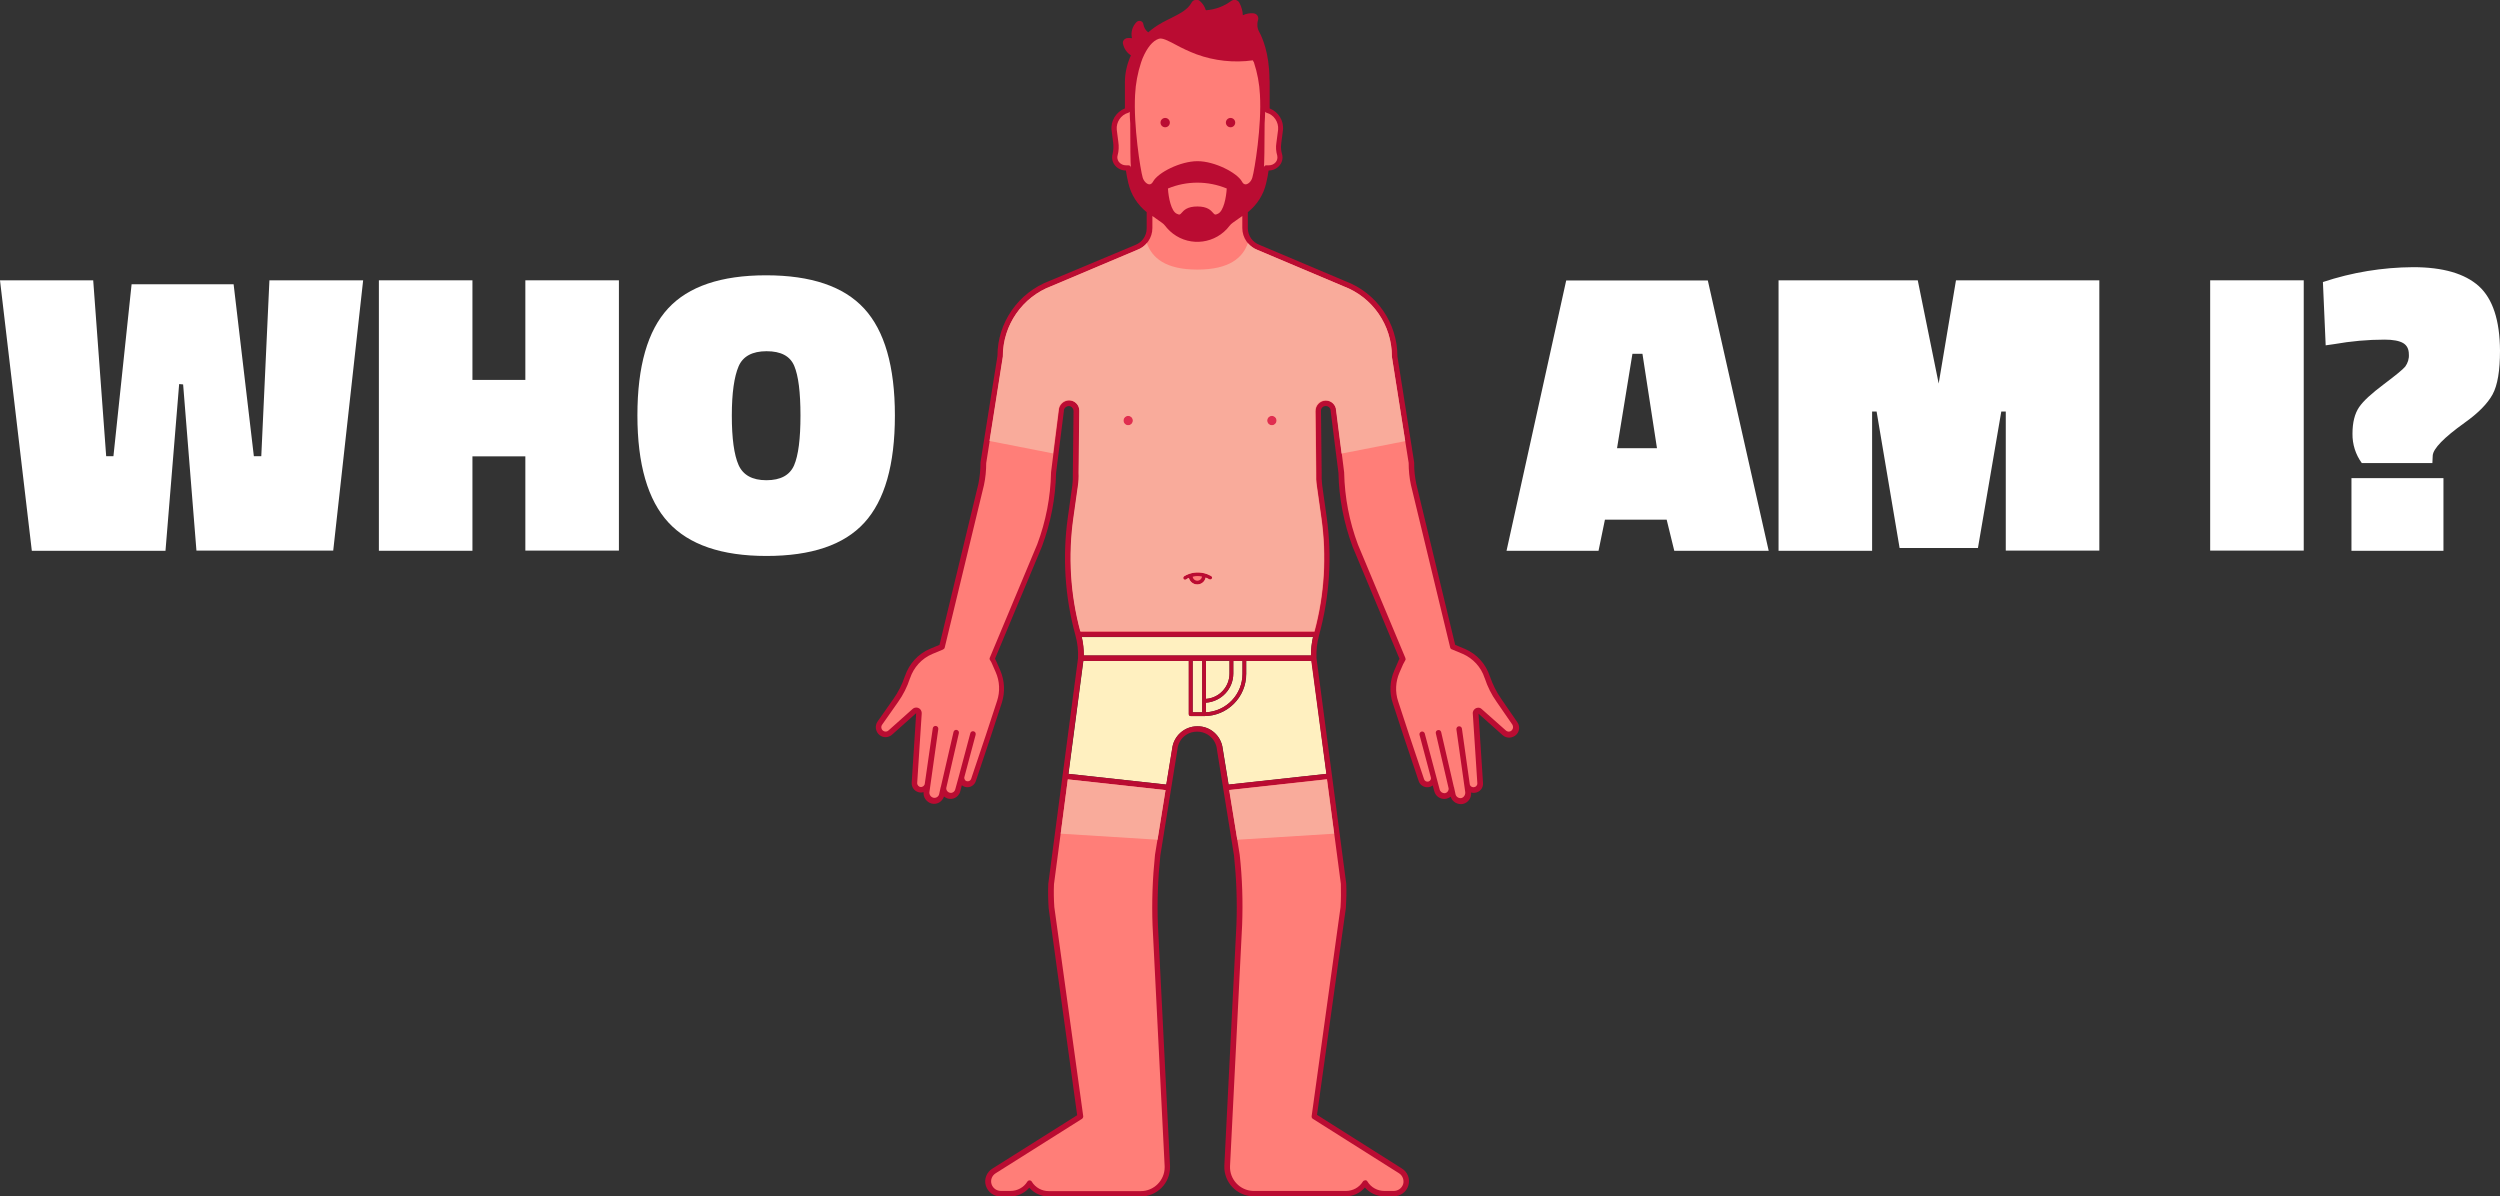<?xml version="1.0" encoding="utf-8"?>
<!-- Generator: Adobe Illustrator 21.0.2, SVG Export Plug-In . SVG Version: 6.00 Build 0)  -->
<svg version="1.1" id="Layer_1" xmlns="http://www.w3.org/2000/svg" xmlns:xlink="http://www.w3.org/1999/xlink" x="0px" y="0px"
	 viewBox="0 0 1445.7 691.9" style="enable-background:new 0 0 1445.7 691.9;" xml:space="preserve">
<rect x="0" y="0" width="1445.7" height="691.9" fill="#333333" stroke="none"/>
<style type="text/css">
	.st0{fill:#FFFFFF;}
	.st1{fill:#FFF0C0;}
	.st2{fill:#D6294E;}
	.st3{fill:#BA0C32;}
	.st4{fill:#E02E50;}
	.st5{fill:#FF7E78;}
	.st6{fill:#F9AB9B;}
</style>
<title>waired</title>
<path class="st0" d="M18.4,318.5L0,162.1h53.9l7.5,101.7h4.2l10.5-99.4h59l11.7,99.4h4.3l4.7-101.7H210l-17.3,156.3h-79.1l-7.7-96.1
	l-2.3-0.2l-7.9,96.4H18.4z"/>
<path class="st0" d="M303.8,318.5v-54.6h-30.6v54.6h-54.1V162.1h54.1v57.6h30.6v-57.6h54.1v156.3H303.8z"/>
<path class="st0" d="M517.5,240.3c0,28.5-5.9,49.1-17.7,62s-30.7,19.2-56.6,19.2s-44.8-6.5-56.7-19.4s-17.9-33.6-17.9-61.9
	c0-28.4,5.9-49,17.7-61.8s30.7-19.2,56.7-19.2c26,0,44.9,6.4,56.7,19.2S517.5,211.8,517.5,240.3z M423.2,240.3
	c0,13.2,1.3,22.7,3.9,28.6c2.6,5.8,7.9,8.8,16.1,8.8c8.2,0,13.5-2.9,16-8.6c2.5-5.8,3.7-15.4,3.7-28.8c0-13.5-1.2-23-3.6-28.7
	c-2.4-5.7-7.7-8.5-16-8.5c-8.2,0-13.7,2.9-16.2,8.8S423.2,227.1,423.2,240.3L423.2,240.3z"/>
<path class="st0" d="M871.2,318.5l34.5-156.3h81.9l35.2,156.3h-54.6l-4.4-18h-35.7l-3.7,18H871.2z M944,204.6l-8.9,54.6h23.1
	l-8.4-54.6H944z"/>
<path class="st0" d="M1028.5,318.5V162.1h80.5l12.1,59.7l10-59.7h82.9v156.3h-54.1V238h-2.6l-13.5,78.9h-45.3l-13.3-78.9h-2.6v80.5
	L1028.5,318.5z"/>
<path class="st0" d="M1278.1,318.5V162.1h54.1v156.3H1278.1z"/>
<path class="st0" d="M1445.7,202.8c0,11.5-1.4,20-4.3,25.3s-8.3,10.8-16.2,16.4c-12,8.6-18.1,14.9-18.4,18.9l-0.2,4.4h-40.8
	c-3.6-4.9-5.5-10.9-5.4-17c0-6.5,1.3-11.6,3.8-15.3s7.3-8,14.2-13.2s11.1-8.6,12.5-10.3c1.5-2.1,2.3-4.6,2.1-7.1
	c0-3-1.1-5.2-3.3-6.5c-2.2-1.3-5.8-2-10.7-2c-9.8,0-19.5,0.9-29.2,2.6l-4.9,0.7l-1.6-36.6c16.8-5.6,34.4-8.5,52.2-8.6
	c17.2,0,29.9,3.7,38,11C1441.5,172.8,1445.6,185.2,1445.7,202.8z M1359.8,318.5v-42h53.2v42H1359.8z"/>
<path class="st1" d="M759.3,368.4H625.5c0.8,3.5,1.2,7.1,1.2,10.7h131.4C758.1,375.4,758.5,371.9,759.3,368.4z"/>
<path class="st1" d="M697.4,411.9c11.8-0.6,21.1-10.3,21.1-22.2v-7.5h-5.3v7.3c0,8.9-6.9,16.2-15.8,16.8V411.9z"/>
<polygon class="st1" points="695.2,411.9 695.2,405.3 695.2,382.2 689.7,382.2 689.7,411.9 "/>
<path class="st1" d="M711,382.2h-13.6v22c7.7-0.6,13.6-7,13.6-14.7V382.2z"/>
<path class="st1" d="M720.7,382.2v7.5c0,13.5-10.9,24.4-24.4,24.4h-7.7c-0.6,0-1.1-0.5-1.1-1.1c0,0,0,0,0,0v-30.8h-61l-8.6,65.3
	l56.6,6.2l3.4-20.8c0.8-7.3,7.1-12.9,14.5-12.9h0.1c7.4-0.1,13.7,5.5,14.6,12.9l3.4,20.8l56.6-6.2l-8.6-65.3L720.7,382.2z"/>
<path class="st2" d="M673.6,126.4c1,0.7,1.8,1.5,2.5,2.5c6.8,9,19.6,10.7,28.6,3.9c1.5-1.1,2.8-2.4,3.9-3.9c0.7-1,1.6-1.8,2.5-2.5
	l7.3-5.2c5.4-3.8,9.3-9.5,10.8-16l0.2-0.9c0.6-2.4,1-4.9,1.3-7.3c0.1-0.8,0.7-1.3,1.5-1.3h1.4c1.6,0,3-0.7,4-1.9
	c0.8-1,1.1-2.4,0.8-3.7c-0.7-2.4-0.9-4.9-0.5-7.3l1-7.7c0.4-4.4-2.4-8.6-6.7-9.8c-0.3-0.1-0.6-0.3-0.8-0.6
	c-0.4,17.1-3.7,35.8-4.7,39.1s-3.5,5.7-6.2,5.9c-1.2,0.1-3.5-0.1-5.2-3.2c-2.1-3.9-14.1-10.3-23.1-10.3s-21,6.4-23.1,10.3
	c-1.5,2.7-3.4,3.2-4.7,3.2h-0.5c-2.7-0.3-5.2-2.7-6.2-5.9s-4.2-22-4.7-39.1c-0.2,0.3-0.5,0.5-0.8,0.6c-4.3,1.2-7.1,5.4-6.7,9.8
	l0.9,7c0.4,2.6,0.3,5.3-0.4,7.8c-0.4,1.3-0.1,2.7,0.7,3.8c1,1.3,2.5,2,4.1,2h1.4c0.8,0,1.4,0.5,1.5,1.3c0.3,2.5,0.7,4.9,1.3,7.3
	l0.2,0.9c1.5,6.5,5.4,12.2,10.8,16L673.6,126.4z M673.3,106.9c0.3-0.2,7.6-4.1,19.2-4.1s18.8,3.9,19.2,4.1c0.5,0.3,0.8,0.8,0.8,1.3
	c0,1.6-0.7,15.2-6.8,18c-3.3,1.5-4.7,0.3-6.1-1.3c-1.1-1.3-2.4-2.8-7-2.8s-5.8,1.5-7,2.8c-0.8,1.1-2,1.9-3.4,1.9
	c-0.9,0-1.9-0.3-2.7-0.7c-6.2-2.8-6.8-16.5-6.8-18C672.5,107.6,672.8,107.1,673.3,106.9z"/>
<path class="st2" d="M658,32.8c2.9-7.1,7-11.8,11.4-13.1c3.1-1,6.7,0.9,11.7,3.5c3.9,2.1,7.8,4,12,5.6c10.1,3.7,20.7,4.8,32.4,3.2
	c0.7-0.1,1.3,0.3,1.6,0.9c0.3,0.8,0.6,1.5,0.9,2.4c1.9,5.7,3.1,11.7,3.5,17.7v-5c0-0.7,0-1.3-0.1-2c0,0,0-0.1,0-0.1l0,0
	c-0.1-14.3-3.9-22.9-5.6-25.9c-1.5-2.8-1.8-6-0.8-9l0,0c0,0-0.1,0-0.1,0c-1.9-0.2-3.9,0.3-5.5,1.3c-0.7,0.5-1.7,0.5-2.4,0
	c-0.7-0.5-1.1-1.3-1-2.1c0.4-2.6-0.9-5.4-1.6-6.8c0,0-0.1-0.1-0.1-0.1c-0.1,0-0.2,0-0.2,0c-4.6,3.4-10.2,5.4-15.9,5.8
	c-1.6,0.1-3-0.9-3.5-2.4C694,5.2,693.1,3.9,692,3c-0.1,0-0.1,0-0.2,0c-0.1,0-0.2,0.1-0.2,0.2c-2.6,4.7-7.5,7.2-13.8,10.4
	c-1.2,0.6-2.5,1.3-3.9,2l-0.5,0.2l-0.1,0.1c-3,1.6-5.8,3.6-8.3,5.9c-0.5,0.5-1.2,0.5-1.8,0.2c-2.3-1.3-4-3.5-4.8-6
	c-1.3,1.9-1.6,4.3-0.8,6.4c0.3,0.8,0.1,1.6-0.4,2.2c-0.6,0.6-1.4,0.9-2.2,0.7c-0.9-0.2-1.9-0.3-2.8-0.3c0.2,1.2,1.1,3.3,4.1,5.1l0,0
	c0.8,0.3,1.2,1.1,0.9,1.9c0,0.1-0.1,0.1-0.1,0.2c-2.5,4.9-3.7,10.3-3.7,15.7v5c0.4-6,1.6-12,3.5-17.7
	C657.4,34.3,657.7,33.5,658,32.8z"/>
<path class="st3" d="M868.1,404.1c-2.8-4-4.9-8.3-6.5-12.9l-0.1-0.2c-2.3-7.1-7.6-12.9-14.5-15.8l-5.5-2.3l-22.5-93.1
	c-0.8-4-1.3-8-1.2-12.1c0-0.1,0-0.2,0-0.2l-9.7-61.4c0-19.3-12-36.7-30.1-43.5l-49.7-21c-4-1.5-6.7-5.3-6.7-9.6v-9.3
	c5.3-4.2,9.1-10.1,10.6-16.8l0.2-0.9c0.5-2.1,0.9-4.2,1.2-6.4h0.1c2.5,0,4.8-1.1,6.4-3.1c1.4-1.8,1.9-4.1,1.3-6.3
	c-0.6-2-0.8-4.1-0.5-6.2l1-7.7c0.6-5.5-2.6-10.6-7.7-12.6V47.8c0-0.7,0-1.4-0.1-2.2c-0.1-15-4.2-24.1-6-27.3c-1.1-2-1.3-4.5-0.6-6.7
	c0.3-0.8,0.1-1.8-0.3-2.5c-0.5-0.8-1.4-1.3-2.3-1.4c-2.1-0.2-4.3,0.2-6.2,1.1c-0.1-2.5-0.8-5-2-7.2c-0.4-0.8-1.2-1.4-2.1-1.6
	c-0.9-0.2-1.9,0-2.7,0.6c-4.2,3.1-9.1,4.9-14.3,5.3c-0.2,0-0.4-0.1-0.4-0.3c-0.6-1.9-1.8-3.7-3.3-5c-0.7-0.6-1.7-0.9-2.6-0.7
	c-1,0.2-1.9,0.8-2.3,1.7c-2.2,4-6.5,6.2-12.5,9.2c-1.3,0.6-2.6,1.3-3.9,2l-0.6,0.3l-0.1,0.1c-2.8,1.5-5.5,3.4-7.9,5.5
	c-1.5-1.1-2.5-2.8-2.8-4.6c-0.1-0.9-0.7-1.7-1.5-1.9c-0.9-0.3-1.8-0.1-2.5,0.6c-2.4,2.4-3.4,6-2.6,9.3c-0.9-0.1-1.8-0.2-2.6-0.1
	c-0.8,0.1-1.6,0.5-2.1,1.1c-0.5,0.6-0.7,1.4-0.5,2.2c0.6,2.8,2.2,5.2,4.6,6.7c-2.3,5-3.5,10.3-3.5,15.8v14.9
	c-5.1,2-8.3,7.2-7.7,12.6l0.9,7c0.3,2.2,0.2,4.5-0.3,6.7c-0.6,2.2-0.2,4.6,1.2,6.4c1.5,2,3.9,3.2,6.4,3.2h0.1
	c0.3,2.1,0.7,4.3,1.2,6.4l0.2,0.9c1.5,6.6,5.3,12.5,10.6,16.8v9.4c0,4.3-2.7,8.1-6.7,9.6L607,162.4c-18.1,6.8-30.2,24.1-30.2,43.5
	l-9.8,61.5c0,0.1,0,0.2,0,0.2c0,4.1-0.4,8.1-1.2,12.1l-22.5,93.2l-5.5,2.3c-6.9,2.9-12.1,8.7-14.5,15.8l-0.1,0.2
	c-1.5,4.6-3.7,8.9-6.5,12.9l-9.2,13.1c-1.8,2.6-1.2,6.1,1.3,8c2.2,1.6,5.1,1.4,7.1-0.4l13.9-12.4c0,0.1,0,0.1,0,0.2l-2.6,40.1
	c-0.1,3,2.2,5.5,5.2,5.6c0.6,0,1.2-0.1,1.7-0.2c-0.3,3,1.7,5.8,4.7,6.6c3.1,0.7,6.1-1.1,7.1-4.1c2.5,2.1,6.2,1.8,8.2-0.7
	c0.6-0.7,1-1.4,1.2-2.3l0.9-3.5c2.3,1.8,5.6,1.4,7.3-0.9c0.4-0.5,0.6-1,0.8-1.5l8.4-25.1l6.6-20.1c2-6.2,1.7-12.9-0.9-18.9l-2.1-4.8
	c-0.3-0.6-0.6-1.2-0.9-1.9l27.1-64.8c5.1-13.6,7.9-28,8.2-42.6l4.5-35.7c0-0.1,0-0.1,0-0.2c0-1.5,1.3-2.7,2.8-2.8
	c0.8,0,1.5,0.3,2,0.9c0.5,0.6,0.8,1.3,0.8,2.1l-0.4,35.7c0,0,0,0.1,0,0.1c0.1,2.4,0,4.8-0.3,7.2l-2.6,18.4
	c-3.2,22.8-1.7,46,4.4,68.2c1.2,4.3,1.7,8.8,1.5,13.3l-9,68.2l0,0l-8.2,62.2c0,0,0,0.1,0,0.1c-0.2,4.6-0.1,9.2,0.2,13.8
	c0,0,0,0.1,0,0.1l16.5,119.8l-48.9,30.8c-3.4,2-5.1,6.2-3.9,10c1.2,3.7,4.6,6.2,8.5,6.2h5.4c4.3,0,8.4-1.8,11.2-5.1
	c2.8,3.2,6.9,5.1,11.2,5.1h53.2c9.4,0,17-7.6,17-16.9c0-0.2,0-0.4,0-0.7l-7-139.5c-0.5-13.4,0-26.8,1.4-40.1l9.9-61.4v-0.1
	c0.6-5.8,5.5-10.2,11.4-10.1h0.1c5.8,0,10.7,4.4,11.3,10.1v0.1l9.9,61.4c1.4,13.3,1.9,26.6,1.4,40l-7,139.5
	c-0.3,9.4,7,17.2,16.4,17.6c0.2,0,0.4,0,0.5,0h53.2c4.3,0,8.4-1.8,11.2-5.1c2.8,3.2,6.9,5.1,11.2,5.1h5.4c3.9,0,7.4-2.5,8.5-6.2
	c1.2-3.8-0.4-8-3.9-10l-48.9-30.9L778.3,525c0,0,0-0.1,0-0.1c0.3-4.6,0.4-9.2,0.2-13.8c0,0,0-0.1,0-0.1l-17.2-130.4
	c-0.2-4.5,0.3-9,1.5-13.3c6.1-22.2,7.6-45.4,4.4-68.2l-2.6-18.4c-0.3-2.4-0.4-4.8-0.3-7.2c0,0,0-0.1,0-0.1l-0.4-35.7
	c-0.1-1.6,1.1-2.9,2.7-2.9c0,0,0.1,0,0.1,0c1.5,0,2.8,1.2,2.8,2.8c0,0.1,0,0.1,0,0.2l4.5,35.7c0.3,14.6,3.1,29,8.2,42.7l27.1,64.8
	c-0.4,0.6-0.7,1.3-0.9,1.9l-2.1,4.8c-2.6,6-3,12.7-0.9,18.9l6.6,20.1l8.4,25c0.9,2.7,3.9,4.2,6.6,3.3c0.6-0.2,1.1-0.5,1.5-0.8
	l0.9,3.3c0.7,2.8,3.3,4.7,6.2,4.5c1.2-0.1,2.4-0.6,3.3-1.3c0.9,3,4,4.8,7.1,4.2c3-0.7,5-3.5,4.7-6.6c2.9,0.8,5.9-0.8,6.7-3.6
	c0.2-0.6,0.2-1.2,0.2-1.8l-2.6-40c0-0.1,0-0.1,0-0.2l13.9,12.4c2.3,2.1,5.9,1.9,8.1-0.4c1.8-2,2-4.9,0.4-7.1L868.1,404.1z
	 M767,447.5l-56.6,6.2l-3.4-20.8c-0.8-7.4-7.1-13-14.6-12.9h-0.1c-7.4,0-13.6,5.6-14.5,12.9l-3.4,20.8l-56.6-6.2l8.6-65.3h61V413
	c0,0.6,0.5,1.1,1.1,1.1l0,0h7.7c13.5,0,24.4-10.9,24.4-24.4v-7.5h37.7L767,447.5z M713.2,389.5v-7.3h5.3v7.5
	c0,11.8-9.3,21.6-21.1,22.2v-5.5C706.2,405.7,713.1,398.4,713.2,389.5L713.2,389.5z M697.4,404.1v-22H711v7.3
	C711,397.2,705.1,403.6,697.4,404.1L697.4,404.1z M626.8,379c0-3.6-0.4-7.2-1.2-10.7h133.7c-0.8,3.5-1.2,7.1-1.2,10.7H626.8z
	 M695.2,382.2v29.7h-5.5v-29.7L695.2,382.2z"/>
<path class="st3" d="M679.4,126.2c0.8,0.4,1.8,0.7,2.7,0.7c1.4-0.1,2.6-0.8,3.4-1.9c1.1-1.3,2.4-2.8,7-2.8s5.8,1.5,7,2.8
	c1.4,1.6,2.8,2.8,6.1,1.3c6.2-2.8,6.8-16.5,6.8-18c0-0.5-0.3-1-0.8-1.3c-0.3-0.2-7.6-4.1-19.2-4.1s-18.8,3.9-19.2,4.1
	c-0.5,0.3-0.8,0.8-0.8,1.3C672.6,109.8,673.2,123.4,679.4,126.2z M692.4,105.7c5.8-0.1,11.6,1.1,17,3.3c-0.3,5.2-1.9,13.1-5.1,14.6
	c-1.7,0.8-1.8,0.6-2.8-0.5c-1.3-1.5-3.3-3.7-9.1-3.7s-7.8,2.2-9.1,3.7c-1,1.1-1.1,1.3-2.8,0.5c-3.3-1.5-4.8-9.4-5.1-14.6
	C680.8,106.8,686.6,105.6,692.4,105.7L692.4,105.7z"/>
<circle class="st4" cx="652.4" cy="243.2" r="2.7"/>
<circle class="st3" cx="673.8" cy="70.8" r="2.7"/>
<circle class="st3" cx="711.6" cy="70.8" r="2.7"/>
<circle class="st4" cx="735.5" cy="243.2" r="2.7"/>
<path class="st5" d="M724.5,34.9c-11,1.5-22.2,0.3-32.6-3.5c-4.2-1.6-8.3-3.5-12.3-5.7c-4.2-2.2-7.4-3.9-9.4-3.3
	c-3.6,1.1-6.9,5.2-9.5,11.4c-0.3,0.7-0.6,1.5-0.8,2.2c-2,6.1-3.2,12.4-3.5,18.8c-1,17.7,3.1,43.6,4.4,47.9c0.6,2,2.2,3.7,3.7,3.9
	c0.9,0.1,1.7-0.5,2.3-1.6c2.8-5.2,15.8-11.8,25.7-11.8s22.9,6.7,25.7,11.8c0.6,1.2,1.4,1.7,2.3,1.6c1.5-0.2,3.1-1.8,3.7-3.9
	c1.3-4.3,5.5-30.2,4.4-47.9c-0.3-6.4-1.5-12.7-3.5-18.8C724.8,35.7,724.7,35.3,724.5,34.9z M673.8,73.6c-1.5,0-2.7-1.2-2.7-2.7
	c0-1.5,1.2-2.7,2.7-2.7c1.5,0,2.7,1.2,2.7,2.7S675.3,73.6,673.8,73.6L673.8,73.6z M711.6,73.6c-1.5,0-2.7-1.2-2.7-2.7
	c0-1.5,1.2-2.7,2.7-2.7c1.5,0,2.7,1.2,2.7,2.7S713.1,73.6,711.6,73.6L711.6,73.6z"/>
<path class="st5" d="M865.5,405.9c-3-4.2-5.3-8.8-6.9-13.7l-0.1-0.2c-2-6.2-6.7-11.3-12.7-13.9l-6-2.5l-0.3-0.1
	c-0.5-0.2-0.8-0.6-0.9-1.1l-22.7-94c-0.9-4.2-1.3-8.4-1.3-12.7l-9.7-61.4c0-0.1,0-0.2,0-0.2c0-18.1-11.2-34.3-28.1-40.6l-49.7-21
	c-5.2-2-8.7-7-8.7-12.6v-7l-5.5,3.9c-0.7,0.5-1.4,1.1-1.9,1.8c-7.8,10.3-22.5,12.3-32.7,4.5c-1.7-1.3-3.2-2.8-4.5-4.5
	c-0.5-0.7-1.2-1.3-1.9-1.8l-5.5-3.9v7c0,5.6-3.5,10.6-8.7,12.6l-49.5,20.9c-17,6.4-28.2,22.6-28.2,40.7c0,0.1,0,0.2,0,0.2l-9.7,61.5
	c0,4.3-0.4,8.5-1.3,12.7l-22.7,94c-0.1,0.5-0.5,0.9-1,1.1l-0.2,0.1l-6,2.5c-6.1,2.6-10.7,7.7-12.8,13.9l-0.1,0.2
	c-1.6,4.9-3.9,9.5-6.9,13.7l-9.2,13.1c-0.8,1.1-0.5,2.7,0.6,3.5c1,0.7,2.3,0.6,3.1-0.2l13.9-12.4c1.3-1.2,3.3-1.1,4.5,0.2
	c0.6,0.7,0.9,1.7,0.8,2.6l-2.6,39.9c-0.1,1.2,0.8,2.3,2,2.4c1.2,0.1,2.3-0.8,2.4-2l4.6-31.9c0.1-0.9,0.9-1.5,1.8-1.4
	c0.9,0.1,1.5,0.9,1.4,1.8l0,0l0,0l-5.1,36.2c-0.3,1.6,0.7,3.1,2.2,3.5c1.5,0.4,3.1-0.6,3.4-2.1c0,0,0,0,0,0l0.9-4.1
	c0-0.1,0-0.1,0.1-0.2l7.3-31.6c0.2-0.9,1.1-1.4,1.9-1.2c0.9,0.2,1.4,1.1,1.2,1.9l0,0l-7.3,31.7c-0.1,1.5,1.1,2.7,2.5,2.8
	c1.3,0.1,2.4-0.8,2.7-2l2.2-8l0,0l6.5-24.4c0.2-0.9,1-1.4,1.9-1.2c0.9,0.2,1.4,1,1.2,1.9c0,0,0,0.1,0,0.1l-6.5,24.4l0,0
	c-0.2,0.6,0,1.2,0.3,1.7c0.3,0.5,0.9,0.8,1.5,0.8c0.9,0.1,1.8-0.5,2.1-1.4l8.4-25l6.6-20.1c1.8-5.5,1.5-11.4-0.8-16.6l-2.1-4.8
	c-0.3-0.8-0.7-1.5-1.2-2.2c-0.3-0.4-0.3-1-0.1-1.4l27.4-65.5c5-13.3,7.7-27.3,8-41.5c0-0.1,0-0.1,0-0.2l4.5-35.7
	c0.1-3.2,2.8-5.8,6-5.8c3.3,0,6,2.7,6,6c0,0.1,0,0.2,0,0.3l-0.4,35.6c0.1,2.6,0,5.2-0.4,7.7l-2.6,18.4c-3.1,21.9-1.8,44.3,4,65.7
	h135.3c5.8-21.4,7.1-43.8,4-65.7l-2.6-18.4c-0.4-2.6-0.5-5.1-0.4-7.7l-0.4-35.6c-0.1-3.3,2.5-6.1,5.8-6.2c0.1,0,0.1,0,0.2,0
	c3.2,0,5.9,2.6,6,5.8l4.5,35.7c0,0.1,0,0.1,0,0.2c0.3,14.2,3,28.3,8,41.6l27.4,65.5c0.2,0.5,0.2,1-0.1,1.4c-0.4,0.7-0.8,1.5-1.2,2.2
	l-2.1,4.8c-2.3,5.3-2.6,11.2-0.8,16.6l6.6,20.1l8.4,25c0.3,0.9,1.2,1.5,2.1,1.4c0.6,0,1.1-0.3,1.5-0.8c0.4-0.5,0.5-1.1,0.3-1.7
	l-6.5-24.4c-0.3-0.8,0.2-1.7,1-2s1.7,0.2,2,1c0,0,0,0.1,0,0.1l6.5,24.4l0,0l2.1,7.9c0.3,1.3,1.5,2.2,2.8,2.2c0.7,0,1.4-0.4,1.8-0.9
	c0.4-0.5,0.7-1.2,0.6-1.9l-7.4-31.8c-0.2-0.9,0.3-1.7,1.2-1.9c0.9-0.2,1.7,0.3,1.9,1.2l7.3,31.6c0,0.1,0,0.1,0.1,0.2l0.9,4.1
	c0.3,1.5,1.9,2.5,3.4,2.2c0,0,0,0,0,0c1.5-0.4,2.4-2,2.2-3.5l-5.1-36.2c-0.1-0.9,0.5-1.7,1.4-1.8c0.9-0.1,1.7,0.5,1.8,1.4l4.5,31.9
	c0.1,1.2,1.2,2.1,2.5,1.9c1.1-0.1,2-1.1,1.9-2.3l-2.6-39.9c-0.3-1.7,0.9-3.4,2.6-3.7c1-0.2,1.9,0.1,2.6,0.8l14,12.4
	c1.1,0.9,2.7,0.7,3.5-0.4c0.7-0.8,0.7-2,0.2-3L865.5,405.9z M652.4,245.9c-1.5,0-2.7-1.2-2.7-2.7c0-1.5,1.2-2.7,2.7-2.7
	c1.5,0,2.7,1.2,2.7,2.7S653.9,245.9,652.4,245.9L652.4,245.9z M700.8,334.6c-0.3,0.5-1,0.7-1.5,0.4l-0.4-0.2
	c-0.5-0.3-1.1-0.6-1.7-0.8c-0.5,2.7-3.1,4.4-5.8,3.9c-1.9-0.4-3.4-1.8-3.9-3.7c-0.6,0.2-1.1,0.5-1.6,0.9c-0.5,0.3-1.2,0.2-1.5-0.3
	s-0.2-1.2,0.3-1.5c0,0,0.1,0,0.1-0.1c3.5-2.1,7.6-2.7,11.6-1.7h0.1c1.2,0.3,2.4,0.8,3.5,1.4l0.4,0.2
	C700.9,333.4,701.1,334,700.8,334.6L700.8,334.6z M735.5,245.9c-1.5,0-2.7-1.2-2.7-2.7c0-1.5,1.2-2.7,2.7-2.7c1.5,0,2.7,1.2,2.7,2.7
	S737,245.9,735.5,245.9L735.5,245.9z"/>
<path class="st5" d="M680.5,123.6c1.7,0.8,1.8,0.6,2.8-0.5c1.3-1.5,3.3-3.7,9.1-3.7s7.8,2.2,9.1,3.7c1,1.1,1.1,1.3,2.8,0.5
	c3.3-1.5,4.8-9.4,5.1-14.6c-10.9-4.5-23.1-4.5-34,0C675.7,114.3,677.3,122.2,680.5,123.6z"/>
<path class="st5" d="M716.9,494.3L716.9,494.3c1.5,13.5,1.9,27.1,1.4,40.6l-7,139.5c-0.3,7.6,5.7,14,13.3,14.3c0.2,0,0.3,0,0.5,0
	h53.2c4,0,7.7-2,9.8-5.4c0.3-0.5,0.8-0.7,1.4-0.8c0.6,0,1.1,0.3,1.3,0.8c2.1,3.4,5.8,5.4,9.8,5.4h5.3c2.5,0,4.7-1.5,5.5-3.9
	c0.7-2.4-0.3-5.1-2.5-6.4L759.2,647c-0.5-0.3-0.8-0.9-0.7-1.6l16.7-120.8c0.3-4.4,0.3-8.9,0.2-13.4l-8-60.6l-56.5,6.2L716.9,494.3z"
	/>
<path class="st5" d="M609.5,511.3c-0.2,4.4-0.1,8.9,0.2,13.3l16.7,120.8c0.1,0.6-0.2,1.2-0.7,1.6l-49.8,31.4
	c-2.2,1.3-3.3,3.9-2.5,6.4c0.8,2.4,3,3.9,5.5,3.9h5.4c4,0,7.7-2,9.8-5.4c0.3-0.5,0.8-0.7,1.3-0.7l0,0c0.5,0,1.1,0.3,1.3,0.8
	c2.1,3.4,5.8,5.4,9.8,5.4h53.2c7.6,0,13.8-6.2,13.8-13.8c0-0.2,0-0.3,0-0.5l-7-139.4c-0.5-13.5,0-27.1,1.4-40.6v-0.1l6.1-37.5
	l-56.5-6.2L609.5,511.3z"/>
<path class="st5" d="M653.3,64.6c-0.2,0.3-0.5,0.5-0.8,0.6c-4.3,1.2-7.1,5.4-6.7,9.8l0.9,7c0.4,2.6,0.3,5.3-0.4,7.8
	c-0.4,1.3-0.1,2.7,0.7,3.8c1,1.3,2.5,2,4.1,2h1.4c0.8,0,1.4,0.5,1.5,1.3c-0.3-1.9-0.4-13-0.4-25.5C653.4,69.1,653.3,66.8,653.3,64.6
	z"/>
<path class="st5" d="M732.4,95.6h1.4c1.6,0,3-0.7,4-1.9c0.8-1,1.1-2.4,0.8-3.7c-0.7-2.4-0.9-4.9-0.5-7.3l1-7.7
	c0.4-4.4-2.4-8.6-6.7-9.8c-0.3-0.1-0.6-0.3-0.8-0.6c0,2.3-0.2,4.6-0.3,6.8c0,12.5-0.2,23.6-0.4,25.5l0,0
	C730.9,96.1,731.6,95.5,732.4,95.6z"/>
<polygon class="st6" points="767.3,450.7 710.8,456.9 715.5,485.6 771.5,482.1 "/>
<polygon class="st6" points="617.5,450.7 613.4,482.1 669.4,485.6 674,456.9 "/>
<path class="st6" d="M804.9,206.3c0-0.1,0-0.2,0-0.2c0-18.1-11.2-34.3-28.1-40.6l-49.7-21c-2.1-0.8-4-2.2-5.5-3.9
	c-2.9,8.4-10.6,15.3-29.2,15.3s-26.2-6.9-29.2-15.3c-1.5,1.8-3.4,3.1-5.6,3.9l-49.5,20.9c-16.9,6.3-28.2,22.6-28.2,40.6
	c0,0.1,0,0.2,0,0.2l-7.7,48.8l36.7,7.2l3.2-25c0.1-3.2,2.8-5.8,6-5.8c3.3,0,6,2.7,6,6c0,0.1,0,0.2,0,0.3l-0.4,35.6
	c0.1,2.6,0,5.2-0.4,7.7l-2.6,18.4c-3.1,21.9-1.8,44.3,4,65.7h135.3c5.8-21.4,7.1-43.8,4-65.7l-2.6-18.4c-0.4-2.6-0.5-5.1-0.4-7.7
	l-0.4-35.6c-0.1-3.3,2.5-6.1,5.8-6.2c0.1,0,0.1,0,0.2,0c3.2,0,5.9,2.6,6,5.8l3.2,25l36.8-7.2L804.9,206.3z M652.4,245.9
	c-1.5,0-2.7-1.2-2.7-2.7c0-1.5,1.2-2.7,2.7-2.7c1.5,0,2.7,1.2,2.7,2.7S653.9,245.9,652.4,245.9L652.4,245.9z M700.8,334.6
	c-0.3,0.5-1,0.7-1.5,0.4l-0.4-0.2c-0.5-0.3-1.1-0.6-1.7-0.8c-0.5,2.7-3.1,4.4-5.8,3.9c-1.9-0.4-3.4-1.8-3.9-3.7
	c-0.6,0.2-1.1,0.5-1.6,0.9c-0.5,0.3-1.2,0.2-1.5-0.3s-0.2-1.2,0.3-1.5c0,0,0.1,0,0.1-0.1c3.5-2.1,7.6-2.7,11.6-1.7h0.1
	c1.2,0.3,2.4,0.8,3.5,1.4l0.4,0.2C700.9,333.4,701.1,334,700.8,334.6L700.8,334.6z M735.5,245.9c-1.5,0-2.7-1.2-2.7-2.7
	c0-1.5,1.2-2.7,2.7-2.7c1.5,0,2.7,1.2,2.7,2.7S737,245.9,735.5,245.9L735.5,245.9z"/>
<path class="st5" d="M689.7,333.5c0.2,1.5,1.6,2.5,3.1,2.3c1.2-0.2,2.2-1.2,2.3-2.4C693.3,333,691.5,333,689.7,333.5z"/>
</svg>
